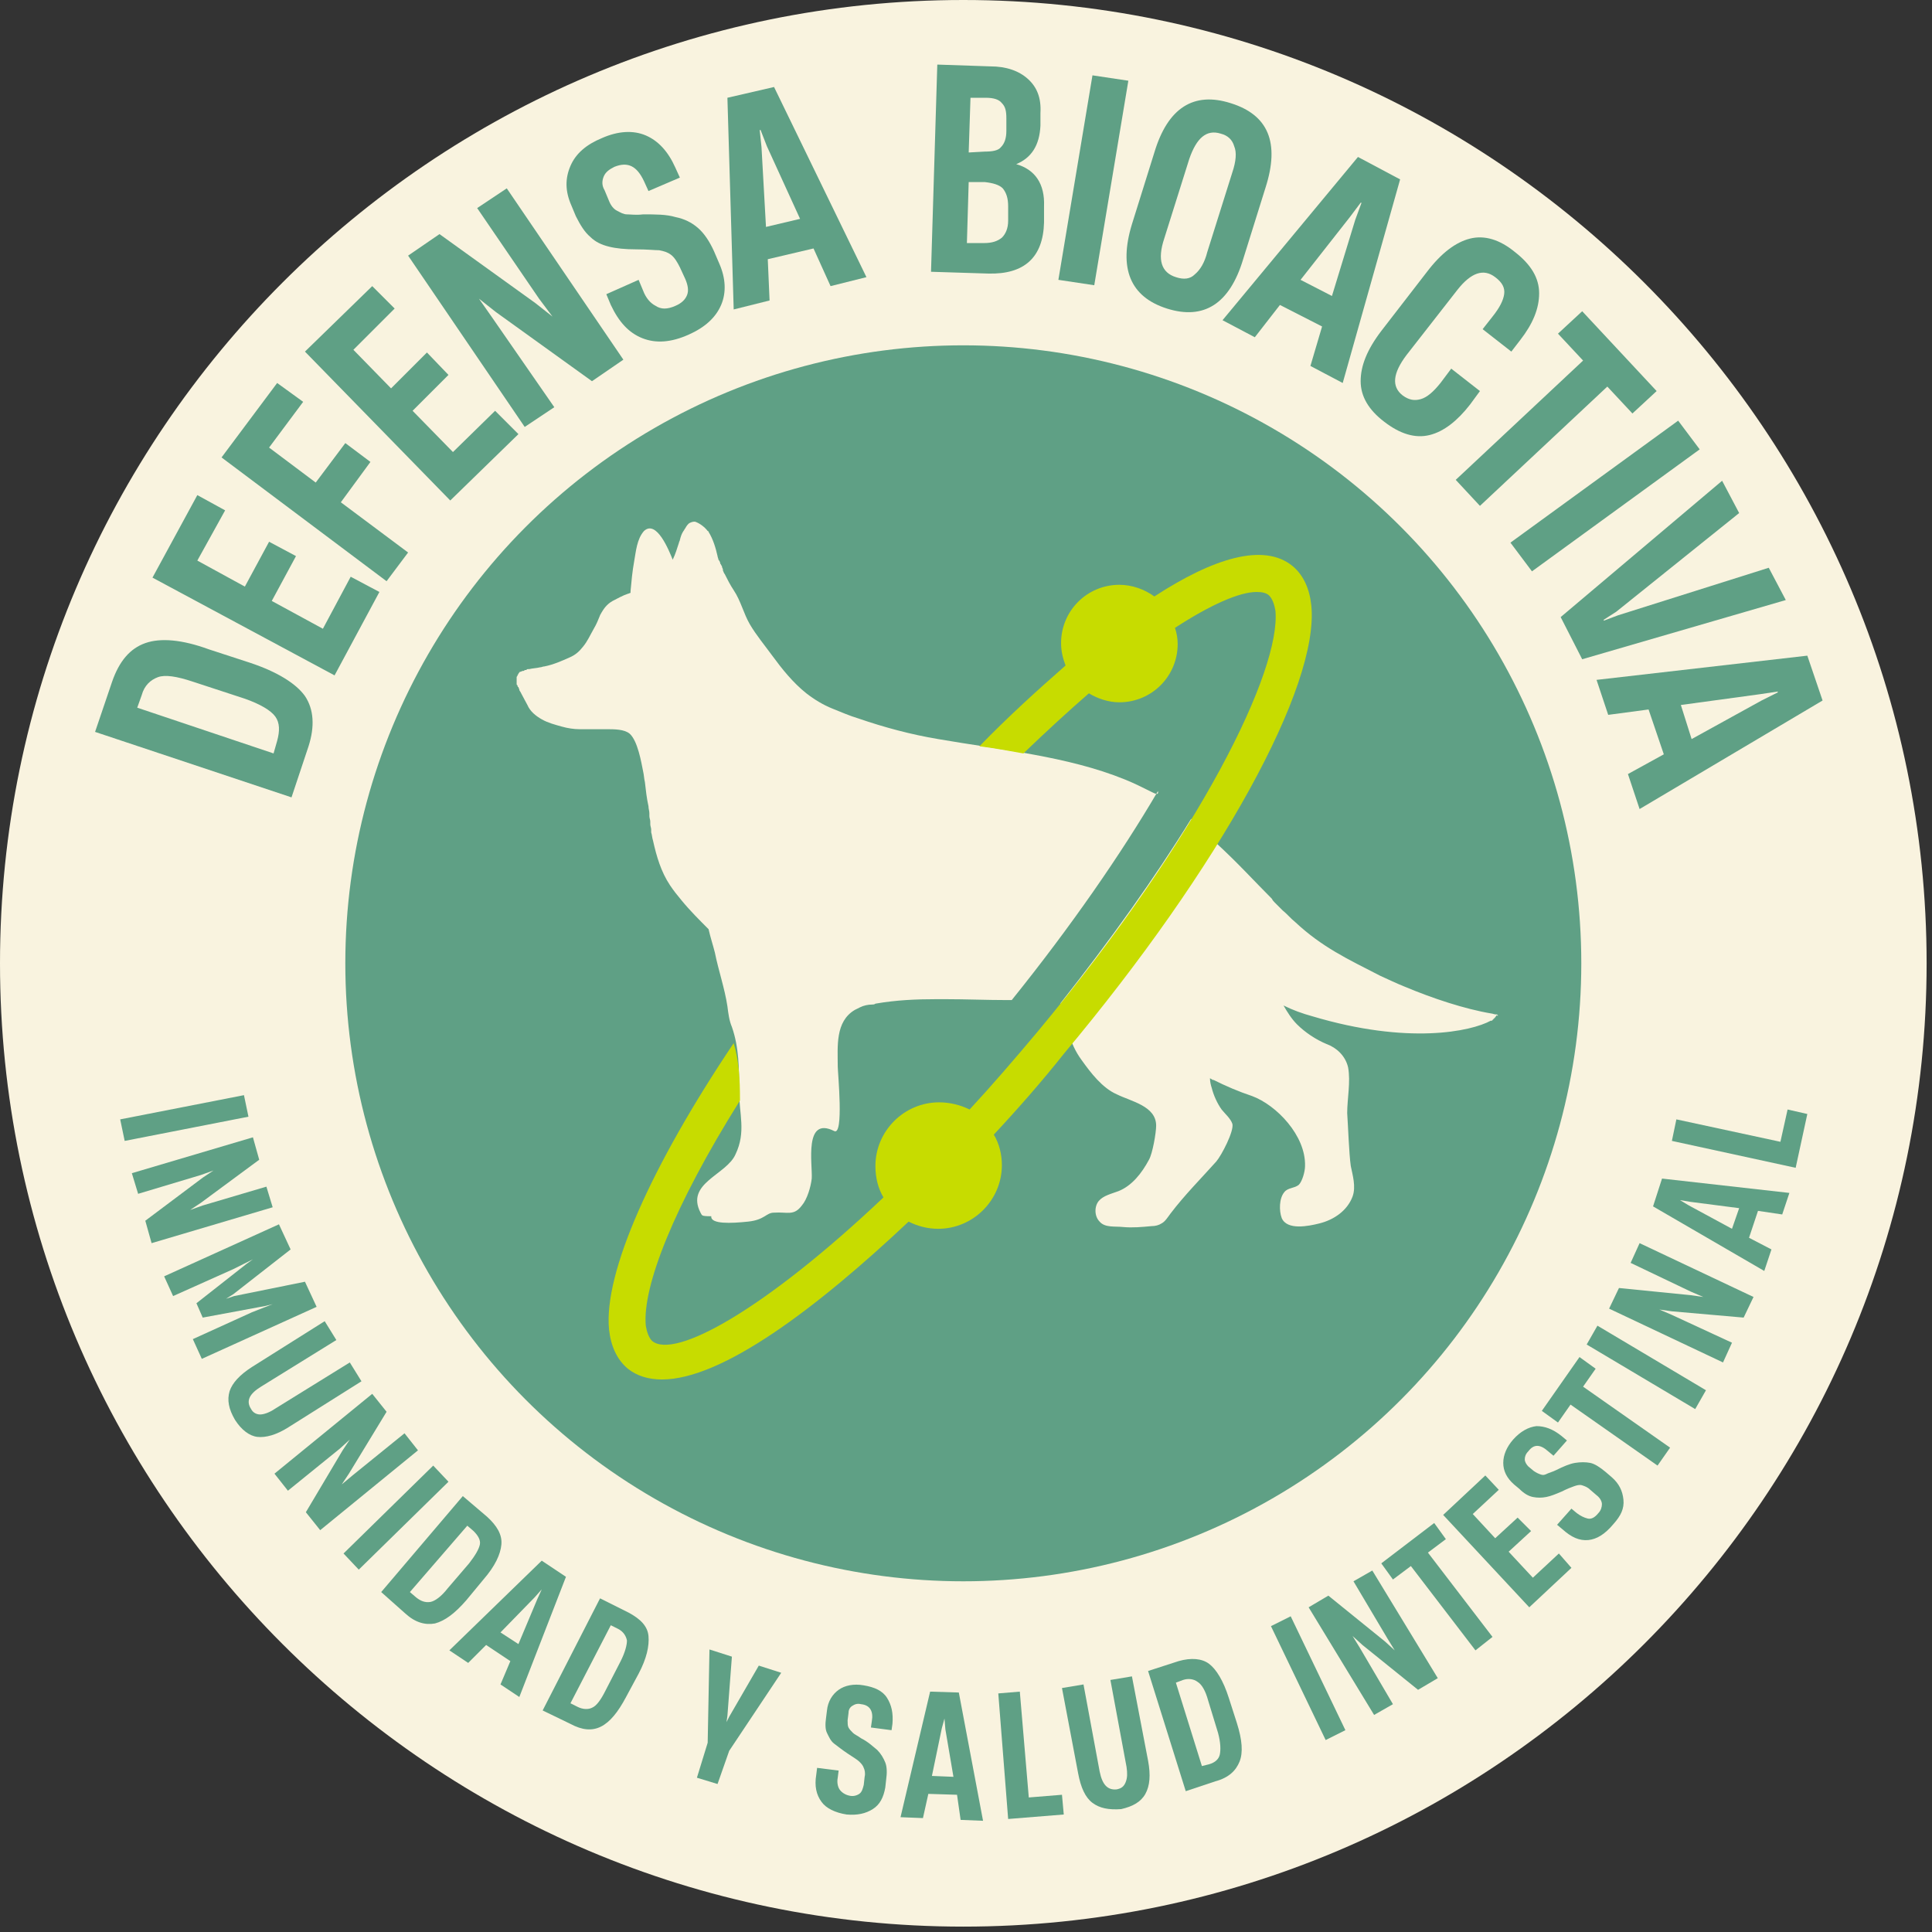 <?xml version="1.0" encoding="UTF-8"?> <svg xmlns="http://www.w3.org/2000/svg" xmlns:xlink="http://www.w3.org/1999/xlink" version="1.1" id="Capa_1" x="0px" y="0px" viewBox="0 0 215.4 215.4" style="enable-background:new 0 0 215.4 215.4;" xml:space="preserve"><rect x="0" y="0" width="215.4" height="215.4" fill="#333333" stroke="none"/> <style type="text/css"> .st0{fill:#F9F3DF;} .st1{fill:#5FA085;} .st2{fill:#C7DC00;} </style> <g> <path class="st0" d="M107.4,214.8C48.2,214.8,0,166.6,0,107.4C0,48.2,48.2,0,107.4,0s107.4,48.2,107.4,107.4 S166.6,214.8,107.4,214.8z"></path> <g> <g> <g> <path class="st1" d="M32.5,88.9l-21.9-7.3l1.9-5.6c0.8-2.3,2-3.7,3.7-4.3s4.1-0.4,7.1,0.7l4.6,1.5c3,1,5.1,2.3,6.1,3.7 c1,1.5,1.1,3.4,0.4,5.6L32.5,88.9z M30.9,82.6c0.3-1.1,0.3-2-0.2-2.7s-1.7-1.4-3.4-2l-5.8-1.9c-1.8-0.6-3.1-0.8-3.9-0.5 s-1.5,0.9-1.8,2l-0.5,1.4l15.2,5.1L30.9,82.6z"></path> <path class="st1" d="M42.3,66l-5,9.3L17,64.4l5-9.2l3.1,1.7L22,62.5l5.3,2.9l2.7-5L33,62l-2.7,5l5.7,3.1l3.1-5.8L42.3,66z"></path> <path class="st1" d="M45.5,61.6l-2.4,3.2L24.7,51l6.2-8.3l2.9,2.1L30,49.9l5.2,3.9l3.3-4.4l2.8,2.1L38,56L45.5,61.6z"></path> <path class="st1" d="M57.8,48.4l-7.6,7.4L34,39.2l7.5-7.3l2.5,2.5L39.4,39l4.2,4.3l4-4l2.4,2.5l-4,4l4.5,4.6l4.7-4.6L57.8,48.4z "></path> <path class="st1" d="M61.8,45.4l-3.3,2.2l-13-19.1l3.5-2.4l10.7,7.7l1.9,1.5l0,0l-1.5-2l-6.9-10.1l3.3-2.2l13,19.1l-3.5,2.4 l-10.7-7.7l-1.9-1.5l0,0l1.4,2L61.8,45.4z"></path> <path class="st1" d="M71.6,37.7c-1.5-0.6-2.6-1.8-3.5-3.7l-0.5-1.2l3.6-1.6l0.5,1.2c0.3,0.8,0.8,1.4,1.4,1.7 c0.6,0.4,1.3,0.4,2.2,0c0.7-0.3,1.1-0.7,1.3-1.2s0.1-1.1-0.2-1.8l-0.6-1.3c-0.3-0.6-0.6-1.1-1-1.4s-0.8-0.4-1.3-0.5 c-0.5,0-1.3-0.1-2.6-0.1c-1.2,0-2.2-0.1-3-0.3s-1.5-0.5-2.1-1.1c-0.6-0.5-1.1-1.3-1.6-2.3l-0.5-1.2c-0.7-1.6-0.7-3-0.1-4.4 s1.8-2.4,3.5-3.1c1.8-0.8,3.5-0.9,4.9-0.3c1.4,0.6,2.5,1.8,3.3,3.6l0.5,1.1l-3.5,1.5l-0.5-1.1c-0.8-1.7-1.8-2.2-3.3-1.6 c-0.6,0.3-1,0.6-1.2,1.1c-0.2,0.5-0.2,1,0.1,1.5l0.5,1.2c0.2,0.5,0.5,0.9,0.9,1.1c0.4,0.2,0.7,0.4,1.1,0.4s1,0.1,1.8,0 c1.4,0,2.6,0,3.6,0.3c1,0.2,1.8,0.6,2.5,1.2c0.7,0.6,1.3,1.5,1.8,2.6l0.6,1.4c0.7,1.6,0.8,3.2,0.2,4.6s-1.8,2.5-3.6,3.3 C74.8,38.2,73.1,38.3,71.6,37.7z"></path> <path class="st1" d="M96.6,30.9l-4,1l-1.9-4.2l-5.1,1.2l0.2,4.6l-4,1l-0.7-23.6l5.2-1.2L96.6,30.9z M84.9,16.4l0.5,8.9l3.8-0.9 l-3.7-8.1l-0.7-1.8l-0.1,0L84.9,16.4z"></path> <path class="st1" d="M103.8,30.3l0.7-23.1l5.9,0.2c1.8,0,3.2,0.5,4.2,1.4s1.5,2.1,1.4,3.8l0,1.4c-0.1,2.2-1,3.6-2.7,4.3v0 c2.1,0.6,3.2,2.2,3.1,4.7l0,1.8c-0.1,3.9-2.2,5.8-6.2,5.7L103.8,30.3z M109.7,27.1c0.9,0,1.5-0.2,2-0.6c0.4-0.4,0.7-1,0.7-1.9 l0-1.6c0-0.9-0.2-1.5-0.6-2c-0.4-0.4-1.1-0.6-2-0.7l-1.8,0l-0.2,6.8L109.7,27.1z M109.8,16.9c0.8,0,1.5-0.1,1.8-0.5 c0.4-0.4,0.6-1,0.6-1.8l0-1.4c0-0.8-0.1-1.3-0.5-1.7c-0.3-0.4-0.9-0.6-1.8-0.6l-1.7,0l-0.2,6.1L109.8,16.9z"></path> <path class="st1" d="M122,31.8l-4-0.6l3.8-22.8l4,0.6L122,31.8z"></path> <path class="st1" d="M126.2,25l2.5-8c1.5-5,4.4-6.8,8.5-5.5c4.2,1.3,5.5,4.4,3.9,9.4l-2.5,8c-1.5,5-4.4,6.8-8.5,5.5 C126,33.1,124.7,29.9,126.2,25z M133.2,30.6c0.6-0.5,1.1-1.3,1.4-2.5l2.8-8.9c0.4-1.2,0.5-2.2,0.2-2.9c-0.2-0.7-0.7-1.2-1.5-1.4 c-1.6-0.5-2.7,0.5-3.5,2.8l-2.8,8.9c-0.8,2.4-0.3,3.8,1.3,4.3C132,31.2,132.7,31.1,133.2,30.6z"></path> <path class="st1" d="M149.7,42.7l-3.6-1.9l1.3-4.4l-4.7-2.4l-2.8,3.6l-3.6-1.9l15.1-18.2l4.7,2.5L149.7,42.7z M150.5,24.2 l-5.5,7l3.5,1.8l2.6-8.5l0.7-1.9l-0.1,0L150.5,24.2z"></path> <path class="st1" d="M151.7,42.5c0-1.7,0.7-3.5,2.3-5.6l5.1-6.6c1.6-2.1,3.2-3.3,4.8-3.7c1.6-0.4,3.3,0.1,5,1.5 c1.8,1.4,2.7,2.9,2.7,4.6s-0.7,3.4-2.1,5.2l-1,1.3l-3.2-2.5l1.1-1.4c0.8-1,1.2-1.8,1.3-2.5s-0.2-1.3-1-1.9 c-1.3-1-2.7-0.5-4.2,1.4l-5.7,7.3c-1.5,2-1.7,3.5-0.4,4.5c0.7,0.5,1.3,0.6,2,0.4c0.7-0.2,1.4-0.8,2.2-1.8l1.2-1.6l3.2,2.5 l-1.1,1.5c-1.4,1.8-2.9,3-4.5,3.4s-3.3-0.1-5.1-1.5C152.6,45.7,151.7,44.2,151.7,42.5z"></path> <path class="st1" d="M165,56.4l-2.7-2.9l14.2-13.3l-2.8-3l2.7-2.5l8.3,8.9l-2.7,2.5l-2.8-3L165,56.4z"></path> <path class="st1" d="M170.8,63.7l-2.4-3.2l18.7-13.6l2.4,3.2L170.8,63.7z"></path> <path class="st1" d="M174,68.8l18-15.2l1.9,3.6l-13.7,11l-1.4,0.9l0,0.1l1.6-0.6l16.8-5.3l1.9,3.6l-22.7,6.6L174,68.8z"></path> <path class="st1" d="M182.8,90.2l-1.3-3.9l4-2.2l-1.7-5l-4.5,0.6l-1.3-3.9l23.5-2.7l1.7,5L182.8,90.2z M196.2,77.4l-8.8,1.2 l1.2,3.8l7.8-4.3l1.8-0.9l0-0.1L196.2,77.4z"></path> </g> </g> <g> <g> <path class="st1" d="M13.9,127.2l-0.5-2.4l13.8-2.7l0.5,2.4L13.9,127.2z"></path> <path class="st1" d="M15.4,133.1l-0.7-2.3l13.5-4l0.7,2.5l-6.5,4.8l-1.2,0.8l0,0l1.4-0.5l7.1-2.1l0.7,2.3l-13.5,4l-0.7-2.5 l6.4-4.8l1.2-0.8l0,0l-1.4,0.5L15.4,133.1z"></path> <path class="st1" d="M19.3,144.5l-1-2.2l12.8-5.8l1.3,2.8l-6.4,5l-0.8,0.5l0,0l0.9-0.3l7.9-1.6l1.3,2.8l-12.8,5.8l-1-2.2l6.6-3 l2.3-0.9l0,0l-0.8,0.2l-7,1.3l-0.7-1.6l5.6-4.4l0.7-0.5l0,0l-2.2,1.1L19.3,144.5z"></path> <path class="st1" d="M25.6,155.1c0.3-0.9,1.1-1.8,2.5-2.7l8.1-5.1l1.3,2.1l-8.4,5.2c-1.3,0.8-1.7,1.6-1.1,2.5 c0.2,0.4,0.6,0.6,1,0.6s1-0.2,1.6-0.6l8.4-5.2l1.3,2.1l-8.1,5.1c-1.4,0.9-2.6,1.2-3.5,1.1s-1.8-0.8-2.5-1.9 C25.5,157.1,25.3,156.1,25.6,155.1z"></path> <path class="st1" d="M32.1,166.2l-1.5-1.9l10.9-8.9l1.6,2l-4.2,6.9l-0.8,1.2l0,0l1.2-1l5.8-4.7l1.5,1.9l-10.9,8.9l-1.6-2 l4.1-6.9l0.8-1.2l0,0l-1.1,1L32.1,166.2z"></path> <path class="st1" d="M40,175l-1.7-1.8l10-9.8l1.7,1.8L40,175z"></path> <path class="st1" d="M42.5,177.5l9.1-10.7l2.7,2.3c1.1,1,1.7,2,1.6,3.1s-0.7,2.4-2,3.9l-1.9,2.3c-1.3,1.5-2.4,2.3-3.5,2.6 c-1.1,0.2-2.2-0.1-3.3-1.1L42.5,177.5z M46.4,178.1c0.5,0.4,1,0.6,1.6,0.5c0.5-0.1,1.2-0.6,1.9-1.5l2.4-2.8 c0.7-0.9,1.1-1.6,1.2-2.1s-0.2-1-0.7-1.5l-0.7-0.6l-6.4,7.4L46.4,178.1z"></path> <path class="st1" d="M57.9,189.2l-2.1-1.4l1.1-2.6l-2.7-1.8l-2,2l-2.1-1.4l10.3-10l2.7,1.8L57.9,189.2z M59.6,178.1l-3.8,3.9 l2,1.3l2.1-5l0.5-1.1l0,0L59.6,178.1z"></path> <path class="st1" d="M60.5,190.7l6.4-12.5l3.2,1.6c1.3,0.7,2.1,1.5,2.2,2.6s-0.2,2.5-1.1,4.2l-1.4,2.6c-0.9,1.7-1.8,2.8-2.8,3.3 c-1,0.5-2.1,0.4-3.4-0.3L60.5,190.7z M64.4,190.3c0.6,0.3,1.2,0.3,1.6,0.1c0.5-0.2,1-0.9,1.5-1.9l1.7-3.3c0.5-1,0.7-1.8,0.7-2.3 c-0.1-0.5-0.4-1-1-1.3l-0.8-0.4l-4.5,8.7L64.4,190.3z"></path> <path class="st1" d="M80,198.9l-2.3-0.7l1.2-3.9l0.2-10.4l2.5,0.8l-0.5,6.6l-0.1,0.7l0,0l0.3-0.6l3.3-5.7l2.5,0.8l-5.8,8.7 L80,198.9z"></path> <path class="st1" d="M91.6,200.9c-0.6-0.8-0.8-1.8-0.6-3l0.1-0.8l2.4,0.3l-0.1,0.8c-0.1,0.5,0,1,0.2,1.3s0.6,0.6,1.1,0.7 c0.4,0.1,0.8,0,1.1-0.2c0.3-0.2,0.4-0.6,0.5-1l0.1-0.9c0.1-0.4,0-0.8-0.1-1c-0.1-0.3-0.3-0.5-0.5-0.7s-0.7-0.5-1.3-0.9 s-1.1-0.8-1.5-1.1c-0.4-0.3-0.6-0.8-0.8-1.2s-0.2-1-0.1-1.7l0.1-0.8c0.1-1,0.6-1.8,1.3-2.3s1.7-0.7,2.8-0.5 c1.2,0.2,2.1,0.6,2.6,1.4s0.7,1.7,0.6,2.9l-0.1,0.7l-2.3-0.3l0.1-0.7c0.2-1.1-0.2-1.8-1.2-1.9c-0.4-0.1-0.7,0-1,0.2 s-0.4,0.5-0.4,0.8l-0.1,0.8c0,0.3,0,0.6,0.1,0.8c0.1,0.2,0.3,0.4,0.5,0.6s0.5,0.3,0.9,0.6c0.8,0.4,1.3,0.9,1.8,1.3 c0.4,0.4,0.7,0.9,0.9,1.4c0.2,0.5,0.2,1.2,0.1,1.9l-0.1,0.9c-0.2,1.1-0.6,1.9-1.4,2.4c-0.8,0.5-1.7,0.7-2.9,0.6 C93.1,202.1,92.1,201.6,91.6,200.9z"></path> <path class="st1" d="M109.6,203l-2.5-0.1l-0.4-2.8l-3.2-0.1l-0.6,2.7l-2.5-0.1l3.3-14l3.2,0.1L109.6,203z M105,192.7l-1.1,5.3 l2.4,0.1l-0.9-5.3l-0.1-1.2h0L105,192.7z"></path> <path class="st1" d="M118.6,202.3l-6.2,0.5l-1.1-14l2.4-0.2l1,11.8l3.7-0.3L118.6,202.3z"></path> <path class="st1" d="M121.8,201c-0.8-0.6-1.3-1.7-1.6-3.3l-1.8-9.5l2.4-0.4l1.8,9.7c0.3,1.5,0.9,2.1,1.9,2 c0.5-0.1,0.8-0.3,1-0.8s0.2-1,0.1-1.7l-1.8-9.7l2.4-0.4l1.8,9.4c0.3,1.6,0.2,2.8-0.3,3.7s-1.4,1.4-2.7,1.7 C123.6,201.8,122.6,201.6,121.8,201z"></path> <path class="st1" d="M132.2,199.7l-4.2-13.4l3.4-1.1c1.4-0.4,2.6-0.3,3.4,0.3s1.6,1.9,2.2,3.8l0.9,2.8c0.6,1.9,0.7,3.3,0.3,4.3 s-1.2,1.8-2.7,2.2L132.2,199.7z M134.8,196.7c0.7-0.2,1.1-0.6,1.2-1.1s0.1-1.3-0.2-2.4l-1.1-3.6c-0.3-1.1-0.7-1.8-1.2-2.1 c-0.4-0.3-1-0.4-1.6-0.2l-0.8,0.3l2.9,9.3L134.8,196.7z"></path> <path class="st1" d="M150,192.9l-2.2,1.1l-6.1-12.7l2.2-1.1L150,192.9z"></path> <path class="st1" d="M155.3,190l-2.1,1.2l-7.3-12l2.2-1.3l6.3,5.1l1.1,1l0,0l-0.8-1.3l-3.8-6.4l2.1-1.2l7.3,12l-2.2,1.3l-6.2-5 l-1.1-1l0,0l0.8,1.3L155.3,190z"></path> <path class="st1" d="M166.4,182.5l-1.9,1.5l-7.2-9.4l-2,1.5l-1.3-1.8l5.9-4.5l1.3,1.8l-2,1.5L166.4,182.5z"></path> <path class="st1" d="M175.2,174.8l-4.7,4.4l-9.6-10.3l4.7-4.4l1.5,1.6l-2.9,2.7l2.5,2.7l2.5-2.3l1.5,1.5l-2.5,2.3l2.7,2.9 l2.9-2.7L175.2,174.8z"></path> <path class="st1" d="M177.1,171.7c-1,0.1-1.9-0.3-2.9-1.2l-0.6-0.5l1.6-1.8l0.6,0.5c0.4,0.3,0.8,0.5,1.2,0.6s0.8-0.1,1.2-0.6 c0.3-0.3,0.4-0.7,0.4-1c0-0.3-0.2-0.7-0.6-1l-0.7-0.6c-0.3-0.3-0.6-0.4-0.9-0.5s-0.6,0-0.9,0.1c-0.3,0.1-0.8,0.3-1.4,0.6 c-0.7,0.3-1.2,0.5-1.7,0.6s-1,0.1-1.5,0c-0.5-0.1-1-0.4-1.5-0.9l-0.6-0.5c-0.8-0.7-1.2-1.5-1.2-2.4s0.4-1.8,1.1-2.6 c0.8-0.9,1.7-1.4,2.6-1.5c0.9,0,1.8,0.3,2.8,1.1l0.6,0.5l-1.5,1.7l-0.6-0.5c-0.9-0.8-1.6-0.8-2.2,0c-0.3,0.3-0.4,0.6-0.4,0.9 s0.2,0.6,0.4,0.8l0.6,0.5c0.3,0.2,0.5,0.3,0.8,0.4s0.5,0,0.7-0.1s0.6-0.2,1-0.4c0.8-0.4,1.5-0.7,2.1-0.8s1.2-0.1,1.7,0 c0.5,0.1,1.1,0.5,1.7,1l0.7,0.6c0.8,0.7,1.2,1.5,1.3,2.5s-0.3,1.8-1.1,2.7C178.9,171.1,178,171.6,177.1,171.7z"></path> <path class="st1" d="M186.2,161.4l-1.4,2l-9.7-6.8l-1.4,2l-1.8-1.3l4.2-6l1.8,1.3l-1.4,2L186.2,161.4z"></path> <path class="st1" d="M190.2,155l-1.2,2.1l-12.1-7.2l1.2-2.1L190.2,155z"></path> <path class="st1" d="M193.1,149.7l-1,2.2l-12.7-6l1.1-2.3l8,0.8l1.4,0.2l0,0l-1.4-0.6l-6.7-3.2l1-2.2l12.7,6l-1.1,2.3l-8-0.7 l-1.4-0.2l0,0l1.4,0.6L193.1,149.7z"></path> <path class="st1" d="M199.5,133l-0.8,2.4L196,135l-1,3l2.5,1.3l-0.8,2.4l-12.4-7.2l1-3.1L199.5,133z M188.3,134.4l4.8,2.6 l0.8-2.3l-5.4-0.7l-1.2-0.2l0,0L188.3,134.4z"></path> <path class="st1" d="M201.5,124.2l-1.3,6l-13.8-3l0.5-2.4l11.6,2.5l0.8-3.6L201.5,124.2z"></path> </g> </g> <circle class="st1" cx="107.4" cy="107.4" r="68.9"></circle> <g> <path class="st0" d="M128.4,88.3c-1-0.5-2-1-3-1.4c-6.4-2.6-13.9-3.3-20.8-4.5c-3-0.5-6-1.3-8.9-2.3c-1-0.3-1.9-0.7-2.9-1.1 c-1-0.4-2-1-2.9-1.7c-1.5-1.2-2.7-2.7-3.8-4.2c-0.8-1.1-1.8-2.3-2.5-3.5c-0.7-1.2-1-2.6-1.8-3.8c-0.4-0.6-0.7-1.2-1-1.8 c-0.1-0.1-0.1-0.2-0.2-0.4c0,0,0,0,0-0.1c0-0.1-0.1-0.2-0.1-0.3c0,0,0-0.1-0.1-0.2c0-0.1-0.1-0.1-0.1-0.2c0-0.1-0.1-0.3-0.2-0.4 c0-0.1-0.1-0.3-0.1-0.4c-0.2-0.9-0.5-1.9-1-2.7c0,0,0-0.1-0.1-0.1c-0.3-0.4-0.8-0.8-1.3-1c-0.2-0.1-0.5,0-0.7,0.1 c-0.2,0.1-0.4,0.4-0.5,0.6c-0.1,0.1-0.1,0.2-0.2,0.3c-0.2,0.3-0.3,0.6-0.4,1c0,0.1-0.1,0.2-0.1,0.3c-0.2,0.6-0.4,1.3-0.7,1.9 c-0.4-1-1.8-4.5-3.2-3.2c-0.8,0.9-0.9,2.3-1.1,3.4c-0.2,1.1-0.3,2.2-0.4,3.3c0,0.1,0,0.1,0,0.2c-0.1,0-0.2,0.1-0.3,0.1 c-0.6,0.2-1.1,0.5-1.7,0.8c-0.7,0.4-1,0.9-1.3,1.4c0,0.1-0.1,0.1-0.1,0.2c-0.2,0.5-0.4,1-0.7,1.5c-0.4,0.7-0.7,1.4-1.2,2 c-0.4,0.5-0.8,0.9-1.5,1.2c-0.9,0.4-1.8,0.8-2.8,1c-0.2,0-0.3,0.1-0.5,0.1c-0.4,0.1-0.8,0.1-1.2,0.2c0,0,0,0-0.1,0 c-0.1,0-0.2,0-0.2,0.1c0,0-0.1,0-0.1,0c-0.1,0-0.1,0-0.2,0.1c0,0-0.1,0-0.1,0c-0.1,0-0.2,0.1-0.3,0.1c-0.1,0-0.1,0.1-0.2,0.2 c0,0,0,0,0,0c0,0,0,0,0,0c0,0.1-0.1,0.1-0.1,0.2c0,0,0,0,0,0c0,0.1-0.1,0.1-0.1,0.2c0,0,0,0,0,0v0c0,0.1,0,0.1,0,0.2c0,0,0,0,0,0 c0,0,0,0,0,0c0,0.1,0,0.1,0,0.2l0,0l0,0c0,0.1,0,0.2,0,0.2c0,0,0,0,0,0.1c0,0.1,0,0.2,0.1,0.2v0c0,0,0,0,0,0c0,0.1,0,0.2,0.1,0.2 c0,0,0,0,0,0c0,0.1,0.1,0.2,0.1,0.3c0,0,0,0,0,0c0,0,0,0,0,0c0,0.1,0.1,0.2,0.1,0.2c0,0,0,0,0,0l0,0c0.3,0.6,0.6,1.1,0.8,1.5 c0.3,0.7,0.9,1.2,1.6,1.6s1.5,0.6,2.2,0.8c0.7,0.2,1.4,0.3,2,0.3c0.2,0,0.4,0,0.6,0c0.5,0,1,0,1.6,0c0.2,0,0.5,0,0.8,0 c0.9,0,2,0,2.6,0.5c0.9,0.8,1.3,3.2,1.5,4.2c0.1,0.4,0.1,0.8,0.2,1.2c0.1,0.9,0.2,1.8,0.4,2.7c0,0,0,0,0,0c0,0.3,0.1,0.5,0.1,0.8 c0,0.1,0,0.2,0,0.3c0,0.2,0.1,0.4,0.1,0.6c0,0.1,0,0.2,0,0.3c0,0.2,0.1,0.4,0.1,0.6c0,0.1,0,0.2,0,0.3c0.1,0.3,0.1,0.6,0.2,0.9 c0.4,1.8,0.9,3.5,1.9,5c0.4,0.6,0.8,1.1,1.3,1.7c0.9,1.1,2,2.2,3,3.2c0.2,0.9,0.5,1.8,0.7,2.6c0.4,2,1.1,4,1.4,6 c0.1,0.8,0.2,1.6,0.5,2.3c0.8,2.3,0.8,4.6,0.8,7.1c0,2.6,0.8,4.6-0.4,7.1c-1,2.3-5.6,3.2-3.9,6.5c0.2,0.3,0,0.4,1.2,0.4 c-0.1,0.9,2.2,0.8,4.1,0.6c1.9-0.2,2-1,2.9-1c1.5-0.1,2.2,0.4,3.1-0.8c0.6-0.7,1-2.1,1.1-3c0.1-1.6-0.9-7,2.5-5.3 c1.1,0.6,0.4-6.5,0.4-7.2c0-2.2-0.3-5,1.9-6.3c0.2-0.1,0.4-0.2,0.6-0.3l0,0c0.4-0.2,0.9-0.3,1.3-0.3c0,0,0,0,0,0 c0.1,0,0.3,0,0.4-0.1h0c2.3-0.4,4.5-0.5,6.8-0.5c0.3,0,0.7,0,1,0c2.3,0,4.6,0.1,6.9,0.1c0.2,0,0.4,0,0.5,0 c6.6-8.2,12.2-16.3,16.3-23.3C129.2,88.7,128.8,88.5,128.4,88.3z M167,113.2C167,113.2,167,113.2,167,113.2 C166.9,113.2,166.9,113.2,167,113.2c-0.1-0.1-0.1-0.1-0.1-0.1c0,0,0,0,0,0c0,0-0.1,0-0.1,0c-0.2,0-0.4-0.1-0.5-0.1 c-3-0.5-6.6-1.7-9.7-3c-1-0.4-1.8-0.8-2.7-1.2c-3.7-1.9-6.5-3.2-9.5-6c-0.5-0.4-0.9-0.9-1.4-1.3c0,0,0,0-0.1-0.1 c-0.2-0.2-0.4-0.4-0.6-0.6c-0.1-0.1-0.1-0.1-0.2-0.2c-0.1-0.1-0.2-0.2-0.3-0.4c-1.9-1.9-3.8-4-6.2-6.2c0,0-0.1,0-0.1-0.1 c-0.1-0.1-0.2-0.2-0.3-0.2c-0.8-0.9-1.6-1.7-2.4-2.4c-4,6.5-9,13.5-14.6,20.6c0.2,0,0.3,0,0.5,0c0.1,2.3,0.5,4.4,1.9,6.3 c1,1.4,2.3,3.1,3.9,3.8c1.6,0.8,4.4,1.3,4.4,3.5c0,0.8-0.4,3.1-0.8,3.8c-0.8,1.5-1.9,2.9-3.4,3.5c-0.8,0.3-1.7,0.5-2.2,1.1 c-0.5,0.6-0.5,1.7,0.1,2.3c0.6,0.7,1.7,0.5,2.6,0.6c1.1,0.1,2.1,0,3.2-0.1c0.4,0,0.8-0.1,1.1-0.3c0.4-0.2,0.7-0.7,1-1.1 c1.6-2.1,3.4-3.9,5.1-5.8c0.6-0.7,2-3.4,1.8-4.2c-0.2-0.6-0.8-1.1-1.2-1.6c-0.5-0.7-0.9-1.6-1.1-2.4c-0.1-0.3-0.2-0.7-0.2-1.1 c0.1,0.1,0.2,0.1,0.3,0.2c0,0,0.1,0,0.1,0c1.4,0.7,2.8,1.3,4.3,1.8c2.7,1,6,4.4,5.9,7.8c0,0.6-0.3,1.7-0.7,2.1 c-0.5,0.4-1.2,0.3-1.6,0.8c-0.6,0.7-0.6,2.1-0.3,2.9c0.6,1.4,3,0.9,4.2,0.6c1.6-0.4,3.1-1.4,3.7-3c0.4-1.1,0-2.4-0.2-3.4 c-0.2-1.4-0.3-4.5-0.4-5.9c0-1.6,0.4-3.5,0.1-5.1c-0.3-1.3-1.3-2.2-2.4-2.6c-1.2-0.5-2.4-1.3-3.3-2.2c-0.6-0.6-1.1-1.4-1.5-2.1 c1,0.5,2.1,0.9,3.2,1.2c10.7,3.2,17.7,1.7,19.9,0.5c0,0,0,0,0.1,0c0,0,0.1,0,0.1-0.1c0,0,0.1,0,0.1-0.1c0,0,0.1,0,0.1-0.1 c0,0,0.1,0,0.1-0.1c0,0,0,0,0,0c0,0,0.1-0.1,0.1-0.1l0,0c0,0,0-0.1,0.1-0.1v0C167,113.3,167,113.3,167,113.2 C167,113.3,167,113.2,167,113.2z"></path> <path class="st2" d="M146.2,67.5c-0.2-1.9-0.9-3.4-2.1-4.4c-3.2-2.6-8.8-0.9-15.4,3.4c-1.1-0.8-2.5-1.3-3.9-1.3 c-3.6,0-6.5,2.9-6.5,6.5c0,0.9,0.2,1.7,0.5,2.5c-3.2,2.8-6.5,5.8-9.6,9c1.6,0.2,3.2,0.5,4.9,0.8c2.6-2.5,5-4.7,7.3-6.7 c1,0.6,2.2,1,3.4,1c3.6,0,6.5-2.9,6.5-6.5c0-0.6-0.1-1.2-0.3-1.8c4-2.6,7.2-4,9.1-4c0.6,0,1.1,0.1,1.4,0.4 c0.4,0.4,0.6,1.1,0.7,1.7c0.6,6.6-8.2,24.9-26.5,46.9c-2.6,3.1-5.1,6-7.6,8.7c-1-0.5-2.2-0.8-3.4-0.8c-3.9,0-7.1,3.2-7.1,7.1 c0,1.3,0.3,2.5,0.9,3.5c-13.2,12.5-23.3,18.1-25.8,16c-0.4-0.4-0.6-1.1-0.7-1.7c-0.4-4.3,3.1-13.3,10.5-25.1c0,0,0-0.1,0-0.1 c0-2.2-0.1-4.3-0.7-6.3c-9.2,13.7-14.5,25.6-13.9,31.9c0.2,1.9,0.9,3.4,2.1,4.4c1,0.8,2.3,1.2,3.8,1.2c6.7,0,17.2-7.9,27.5-17.6 c1,0.5,2.1,0.8,3.3,0.8c3.9,0,7.1-3.2,7.1-7.1c0-1.2-0.3-2.4-0.9-3.4c2.8-3,5.5-6.1,7.8-9C136.1,96.6,147.1,76.5,146.2,67.5z"></path> </g> </g> </g> </svg> 